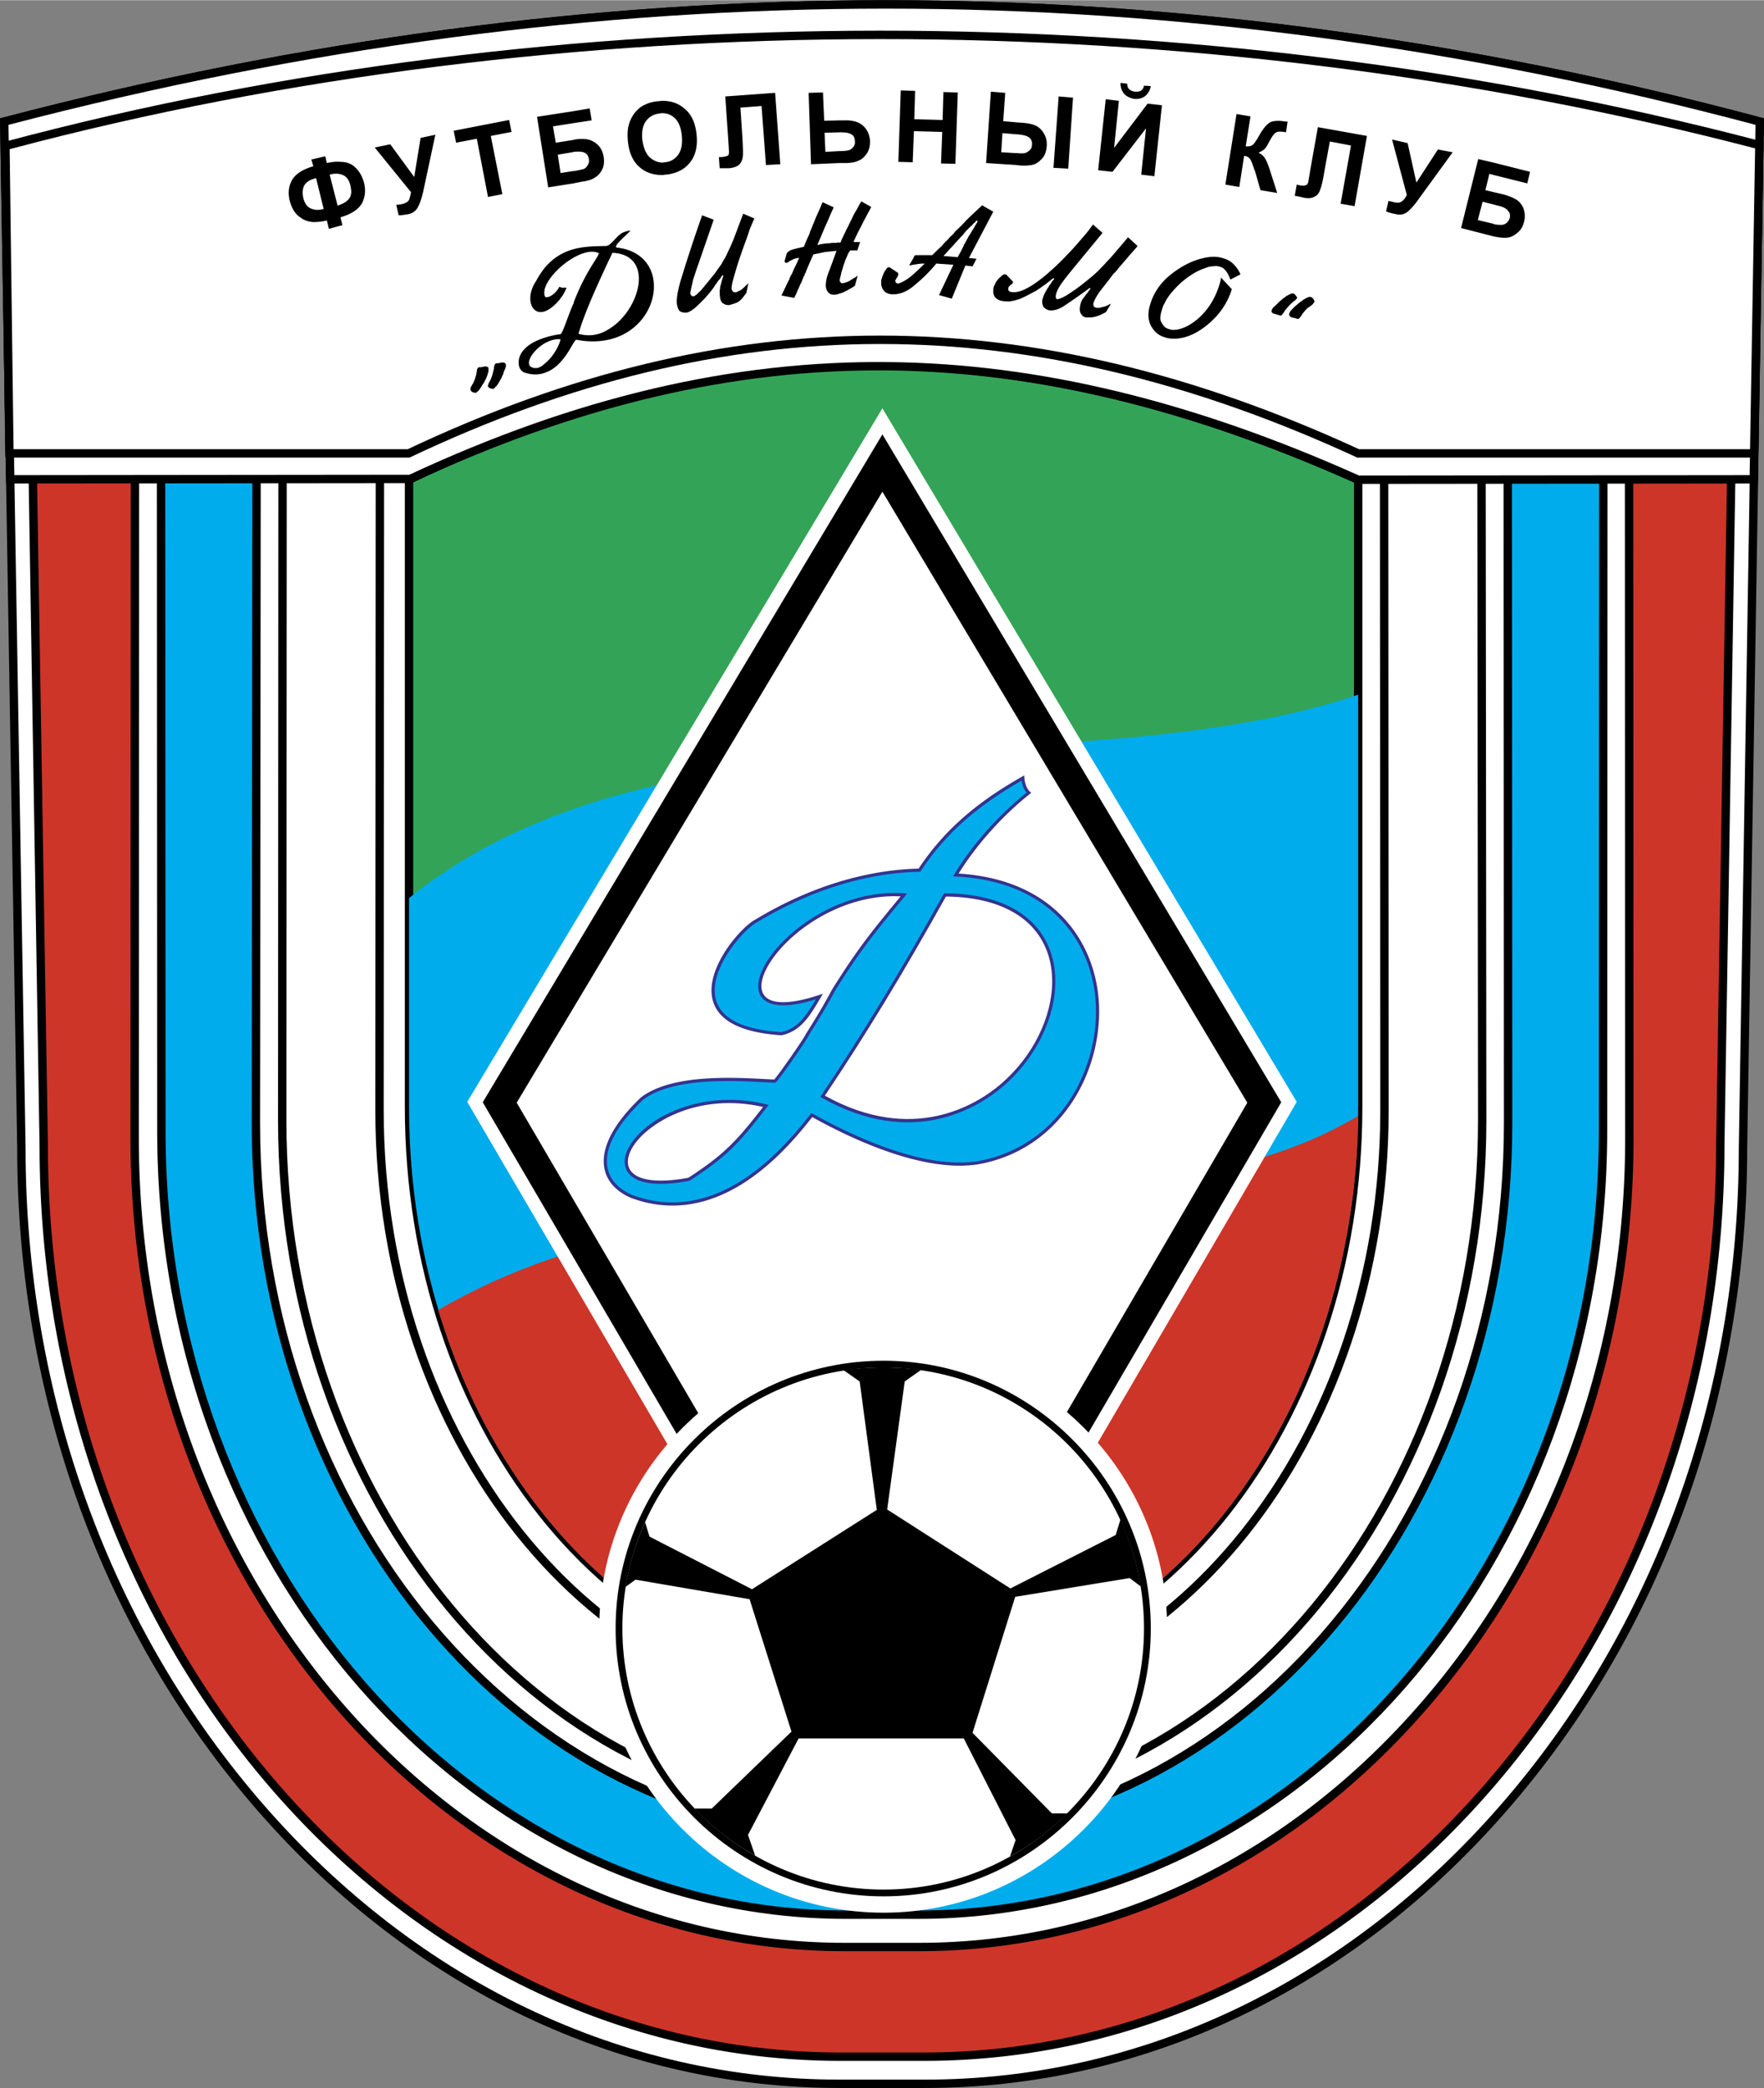 <svg xmlns="http://www.w3.org/2000/svg" width="2112" height="2500" viewBox="0 0 179.512 212.448"><rect x="0" y="0" width="179.512" height="212.448" fill="#808080" stroke="none"/><path d="M85.414 212.021h8.766c45.738 0 83.196-42.856 83.196-95.209l1.705-104.461C119.504-3.558 61.145-3.558.433 12.351l1.745 104.461c-.001 52.353 37.457 95.209 83.236 95.209z" fill="#fff"/><path d="M.324 11.938L0 12.023l1.75 104.796c0 25.417 8.721 49.396 24.557 67.51 15.851 18.132 36.842 28.118 59.106 28.118h8.766c22.247 0 43.225-9.986 59.071-28.118 15.833-18.117 24.552-42.095 24.552-67.518l1.71-104.788-.321-.086C119.579-3.979 61.071-3.979.324 11.938zm178.324.744l-1.699 104.124c0 25.222-8.646 49.001-24.341 66.963-15.682 17.945-36.433 27.827-58.43 27.827h-8.766c-22.015 0-42.778-9.882-58.464-27.827-15.7-17.959-24.347-41.738-24.347-66.957L.862 12.683c60.376-15.766 118.539-15.766 177.786-.001z"/><path d="M85.535 209.262h8.522c44.521 0 81.005-41.721 81.005-92.734l1.664-101.703C118.732-.718 61.875-.718 2.785 14.825l1.664 101.703c0 51.014 36.485 92.734 81.086 92.734z" fill="#cd3529"/><path d="M2.677 14.414l-.323.085 1.67 102.037c0 51.362 36.566 93.153 81.512 93.153h8.522c21.662 0 42.089-9.725 57.518-27.383 15.42-17.646 23.913-41.006 23.913-65.777L177.158 14.5l-.321-.085C118.789-1.144 61.82-1.144 2.677 14.414zm173.618.743l-1.658 101.364c0 24.571-8.417 47.732-23.702 65.224-15.266 17.47-35.465 27.091-56.877 27.091h-8.522c-44.476 0-80.66-41.41-80.66-92.308L3.218 15.157c58.77-15.405 115.393-15.405 173.077 0z"/><path d="M85.941 198.101h7.629c39.691 0 72.239-37.012 72.239-82.262l-.041-90.177C114.065 11.903 66.42 11.62 13.742 25.377l-.04 90.461c0 45.251 32.507 82.263 72.239 82.263z" fill="#fff"/><path d="M13.635 24.965l-.318.083-.04 90.791c0 45.595 32.597 82.688 72.665 82.688h7.629c19.326 0 37.553-8.632 51.324-24.307 13.762-15.665 21.342-36.399 21.342-58.381l-.041-90.505-.316-.084c-26.224-6.979-51.004-10.405-75.756-10.475-24.943-.071-49.963 3.262-76.489 10.19zm76.485-9.338c24.577.07 49.188 3.465 75.223 10.367l.041 89.845c0 21.776-7.504 42.31-21.13 57.819-13.606 15.488-31.607 24.018-50.684 24.018h-7.629c-39.598 0-71.813-36.712-71.813-81.836l.041-90.128c26.335-6.853 51.184-10.155 75.951-10.085z"/><path d="M86.103 194.814h7.346c38.311 0 69.682-35.875 69.682-79.747l.041-87.458c-49.877-13.312-95.98-13.596-146.791-.244l.041 87.702c-.001 43.871 31.37 79.747 69.681 79.747z" fill="#00acec"/><path d="M16.272 26.954l-.318.083.042 88.03c0 44.207 31.45 80.173 70.107 80.173h7.346c38.657 0 70.108-35.966 70.108-80.173l.041-87.785-.316-.084c-50.074-13.365-96.787-13.442-147.01-.244zm146.474.988l-.041 87.125c0 43.737-31.068 79.321-69.256 79.321h-7.346c-38.188 0-69.255-35.583-69.255-79.321l-.041-87.368c49.846-13.046 96.24-12.969 145.939.243z"/><path d="M86.59 186.535h6.372c33.278 0 60.51-32.507 60.51-72.279l-.041-79.301c-43.343-12.094-83.196-12.459-127.31-.365l-.081 79.666c0 39.772 27.272 72.279 60.55 72.279z" fill="#fff"/><path d="M26.008 34.179l-.313.086-.082 79.99c0 40.09 27.354 72.707 60.977 72.707h6.372c33.6 0 60.936-32.616 60.936-72.706l-.041-79.624-.312-.087c-44.169-12.325-83.503-12.438-127.537-.366zm126.997 1.105l.041 78.972c0 39.62-26.954 71.854-60.084 71.854H86.59c-33.152 0-60.125-32.233-60.125-71.854l.081-79.336c43.646-11.914 82.679-11.801 126.459.364z"/><path d="M86.712 184.06h6.128c31.859 0 57.994-31.534 57.994-70.088l-.081-76.825c-41.477-11.729-79.706-12.216-121.994-.487l-.041 77.312c0 38.554 26.095 70.088 57.994 70.088z" fill="#fff"/><path d="M28.645 36.249l-.312.087-.04 77.636c0 38.882 26.207 70.514 58.419 70.514h6.128c32.213 0 58.42-31.632 58.42-70.514l-.081-77.147-.31-.087c-41.883-11.845-80.721-12-122.224-.489zm121.682 1.225c.002.648.081 76.498.081 76.498 0 38.411-25.825 69.661-57.568 69.661h-6.128c-31.743 0-57.567-31.25-57.567-69.662l.041-76.983c41.125-11.351 79.639-11.196 121.141.486z"/><path d="M87.24 173.792h5.113c26.664 0 48.538-27.394 48.538-60.835l-.041-66.76c-33.36-16.801-67.328-18.466-102.189-.284l-.041 67.044c.001 33.441 21.875 60.835 48.62 60.835z" fill="#fff"/><path d="M38.464 45.535l-.229.119-.04 67.303c0 33.78 22.001 61.261 49.045 61.261h5.113c26.999 0 48.964-27.481 48.964-61.261l-.04-67.023-.235-.118c-17.059-8.592-34.123-13.069-50.717-13.306-17.365-.249-34.813 4.134-51.861 13.025zm51.849-12.173c16.388.234 33.247 4.648 50.112 13.104l.04 66.49c0 33.31-21.583 60.409-48.112 60.409H87.24c-26.575 0-48.193-27.099-48.193-60.409l.04-66.778c16.849-8.744 34.082-13.061 51.226-12.816z"/><path d="M87.524 170.911h4.829c25.202 0 45.859-26.217 45.859-58.278V48.794c-32.873-14.731-62.539-16.395-96.588 0v63.838c0 32.062 20.657 58.279 45.9 58.279z" fill="#33a457"/><path d="M41.439 48.41l-.241.116v64.106c0 32.37 20.782 58.705 46.326 58.705h4.829c25.522 0 46.286-26.334 46.286-58.705V48.519l-.252-.113c-34.724-15.562-64.624-15.561-96.948.004zm96.348.667v63.556c0 31.899-20.382 57.853-45.434 57.853h-4.829c-25.075 0-45.474-25.953-45.474-57.853V49.07c31.906-15.293 61.457-15.291 95.737.007z"/><path d="M178.472 48.754l.608-36.403C119.503-3.558 61.144-3.558.432 12.351l.609 36.403 40.705-.041c34.171-15.949 63.594-14.65 96.467.081l40.259-.04z" fill="#fff"/><path d="M.324 11.938L0 12.023.621 49.18l41.219-.041.085-.04c16.843-7.861 32.72-11.599 48.536-11.425 15.103.166 30.666 3.93 47.577 11.509l.083.038 40.769-.041.621-37.155-.321-.086C119.579-3.979 61.071-3.979.324 11.938zm178.324.744l-.596 35.646-39.753.04c-16.986-7.601-32.632-11.379-47.829-11.545-15.918-.175-31.887 3.577-48.814 11.464l-40.197.04-.596-35.645c60.375-15.765 118.538-15.765 177.785 0z"/><path d="M178.512 46.116l.528-31.371C122.71-.028 57.979-.515.553 14.826l.406 31.29h40.625c33.035-15.665 63.635-15.219 96.629 0h40.299z" fill="#fff"/><path d="M.443 14.414l-.32.086.416 32.042H41.68l.086-.042c32.383-15.356 62.973-15.355 96.269.002l.084.039h40.812l.541-32.125-.324-.085C121.937-.671 56.802-.641.443 14.414zm178.165.664l-.515 30.612h-39.792c-33.475-15.416-64.243-15.416-96.809 0H1.379L.983 15.158C57.025.252 121.721.223 178.608 15.078z"/><path d="M87.524 170.911h4.829c25.202 0 45.859-26.217 45.859-58.278V70.668c-28.652 9.7-70.615-.202-96.588 20.698v21.266c0 32.062 20.657 58.279 45.9 58.279z" fill="#00acec"/><path d="M87.524 170.911h4.829c24.756 0 45.088-25.243 45.859-56.493v-.893c-22.97 13.92-64.041 2.435-93.626 19.765.122.325.203.69.325 1.014.04.163.121.325.162.447.041.203.122.365.162.527 6.981 20.861 23.336 35.633 42.289 35.633z" fill="#cd3529"/><path fill="#fff" d="M89.797 41.53l-42.248 70.575 42.248 72.239 42.166-72.239z"/><path d="M89.797 44.736l-40.341 67.409 40.341 68.993 40.259-68.993z"/><path d="M89.553 44.59l-40.426 67.554 40.67 69.557 40.588-69.557-40.588-67.962-.244.408zm.243.7l39.93 66.857-39.93 68.427-40.01-68.427 40.01-66.857z"/><path fill="#fff" d="M89.797 50.012l-37.216 62.174 37.216 63.635v.04l37.134-63.675z"/><path d="M95.479 118.273c1.623.244 3.165.244 4.586-.081 14.894-3.247 17.045-28.206-2.8-29.18 1.867-3.084 4.626-6.128 7.427-8.36-.366-.325-.569-.975-.609-1.502-3.247 1.867-6.128 3.896-8.604 6.858v6.25c.243-.406.446-.812.689-1.217 17.329.081 12.134 19.845-.689 22.646v4.586zm-24.635 3.977c5.397-1.177 9.456-5.885 11.769-8.807 3.693 2.07 8.522 4.261 12.865 4.829v-4.585c-3.45.73-7.467.284-11.77-2.151 4.221-6.291 8.036-12.581 11.77-19.277v-6.25a31.094 31.094 0 0 0-1.908 2.517c-5.681.121-11.363 1.988-16.598 5.154-2.192 1.096-9.984 10.673 2.557 11.485 1.947-.406 2.84-2.07 3.855-3.774-12.703 4.22-3.287-11.201 8.604-10.349-3.125 3.774-4.545 5.519-7.142 9.659a70.914 70.914 0 0 1-2.679 4.545c-.082.325-3.207 4.789-3.328 4.749-1.745-.082-4.951-.325-7.995 0v2.435a15.034 15.034 0 0 1 7.102.081c-2.8 3.612-4.058 4.911-7.102 6.98v2.759zm-5.519-10.47c-5.154 4.911-4.424 8.482-1.055 9.943 2.354.893 4.545.974 6.575.527v-2.76a5.666 5.666 0 0 1-.73.487c-10.065 1.908-6.981-5.682.73-7.548v-2.435c-2.111.203-4.141.731-5.52 1.786z" fill="#00acec"/><path d="M104.001 79.01c-3.466 1.99-7.423 4.662-10.518 9.358-5.479.134-11.215 1.92-16.595 5.173-1.286.643-4.483 4.168-4.483 7.216 0 .265.024.526.076.782.453 2.24 2.821 3.515 7.038 3.788 1.961-.403 2.878-1.951 3.85-3.59l.377-.638-.413.137c-2.8.931-4.756.966-5.507.098-.498-.575-.445-1.545.149-2.73 1.675-3.345 7.326-7.709 13.678-7.412-3.029 3.661-4.43 5.413-6.945 9.422-.817 1.517-1.691 3-2.678 4.544-.13.379-2.899 4.345-3.246 4.671l-.926-.046c-3.338-.178-9.55-.508-12.632 1.868l-.013.011c-2.791 2.659-4.076 5.134-3.716 7.157.236 1.331 1.173 2.386 2.708 3.052 9.154 3.412 16.079-5.211 18.451-8.22 4.155 2.315 11.828 5.927 17.443 4.699 7.828-1.707 11.754-8.976 11.754-15.435 0-.432-.017-.859-.052-1.282-.482-5.802-4.489-12.161-14.249-12.76 1.802-2.909 4.42-5.848 7.239-8.096l.151-.12-.144-.128c-.333-.296-.519-.913-.555-1.393l-.019-.257-.223.131zm-31.202 22.465a3.591 3.591 0 0 1-.069-.713c0-2.88 3.105-6.332 4.315-6.937 5.37-3.246 11.082-5.02 16.53-5.137l.085-.001.047-.072c3.003-4.592 6.848-7.231 10.25-9.201.066.416.228.886.511 1.218-2.873 2.314-5.544 5.327-7.343 8.296l-.141.233.272.013c9.761.479 13.747 6.765 14.222 12.487.035.415.051.834.051 1.257 0 6.328-3.841 13.446-11.499 15.116-5.562 1.216-13.25-2.443-17.337-4.731l-.121-.068-.085.108c-2.259 2.868-9.132 11.592-18.16 8.228-1.423-.617-2.293-1.59-2.511-2.808a3.647 3.647 0 0 1-.055-.631c0-1.79 1.256-3.927 3.669-6.228 2.988-2.298 9.117-1.972 12.411-1.797l1.037.051.049-.024c.26-.143 3.308-4.493 3.397-4.849a65.114 65.114 0 0 0 2.664-4.508c2.561-4.08 3.951-5.798 7.125-9.632l.202-.243L92 90.88c-6.625-.476-12.57 4.096-14.315 7.578-.656 1.311-.694 2.408-.104 3.088.573.662 1.999 1.19 5.449.12-.913 1.539-1.793 2.977-3.534 3.339-4.009-.265-6.276-1.451-6.697-3.53z" fill="#33348e"/><path d="M64.335 116.184c-.812 1.133-.987 2.237-.481 3.028.78 1.22 3.014 1.549 6.29.925l.031-.006.027-.018c3.702-2.412 4.935-3.693 7.873-7.504l.152-.197-.242-.06c-6.022-1.479-11.527.869-13.65 3.832zm-.208 2.854c-.43-.673-.258-1.645.473-2.665 1.621-2.263 6.581-5.232 13.053-3.751-2.779 3.592-4.037 4.877-7.6 7.202-3.074.58-5.234.295-5.926-.786zM96.027 90.962c-4.351 7.813-8.308 14.322-12.453 20.484l-.098.146.153.086c9.243 5.226 15.917.986 18.357-1.079 4.399-3.722 6.455-9.556 4.888-13.871-1.358-3.741-5.161-5.818-10.705-5.849h-.096l-.046.083zm.233.247c5.346.053 9.007 2.047 10.309 5.629.341.94.505 1.954.505 3.003 0 3.633-1.961 7.688-5.297 10.51-2.374 2.009-8.849 6.107-17.832 1.121 4.097-6.099 8.016-12.547 12.315-20.263z" fill="#33348e"/><path d="M89.918 194.611c15.868 0 28.855-12.987 28.855-28.937 0-15.908-12.987-28.896-28.855-28.896-15.949 0-28.936 12.987-28.936 28.896 0 15.951 12.987 28.937 28.936 28.937z" fill="#fff"/><path d="M89.918 192.948c14.935 0 27.191-12.257 27.191-27.273 0-14.975-12.256-27.232-27.191-27.232-15.015 0-27.271 12.257-27.271 27.232-.001 15.016 12.256 27.273 27.271 27.273z"/><path d="M89.918 192.258c14.57 0 26.501-11.932 26.501-26.583 0-14.609-11.931-26.541-26.501-26.541-14.65 0-26.582 11.932-26.582 26.541 0 14.651 11.932 26.583 26.582 26.583z" fill="#fff"/><path d="M108.627 184.505h-1.583l-8.076-8.198 4.343-13.839 11.647-1.907 1.136.852a27.659 27.659 0 0 0-2.07-6.818l-.487 1.583-10.714 5.438-12.541-8.035 1.786-13.027 1.664-1.178a29.681 29.681 0 0 0-3.815-.243c-1.38 0-2.719.081-4.058.284l1.624 1.136 1.745 13.067-12.703 8.076-10.43-5.357-.447-1.461a26.13 26.13 0 0 0-1.988 6.574l1.014-.73 11.607 1.989 4.262 13.473-8.117 7.833h-1.745a26.505 26.505 0 0 0 6.168 4.789l-.73-2.11 5.154-9.821h16.802l5.276 10.348-.568 1.664c2.151-1.175 4.099-2.677 5.844-4.382zM152.011 24.038V22.78c.325.081.569.081.731.081a.817.817 0 0 0 .527-.162c.163-.122.284-.284.366-.528.081-.325 0-.568-.203-.771-.163-.243-.568-.405-1.136-.527l-.285-.081v-1.258l1.055.244c.528.162.934.325 1.259.528.324.203.568.527.73.934.122.405.163.852.041 1.298-.122.487-.325.853-.69 1.136-.324.284-.648.446-1.014.487-.326.04-.772-.001-1.381-.123zm0-6.249V16.53l3.694.933-.284 1.177-3.41-.851zm0-1.259v1.258l-.446-.122-.406 1.664.852.203v1.258l-1.136-.284-.487 1.867 1.38.325c.122.041.204.041.243.081v1.258l-3.327-.853 1.745-7.021 1.582.366zm-48.538.244v-1.218c.365.041.649.041.812 0 .163-.041.325-.122.487-.284.163-.122.244-.325.244-.568.04-.325-.082-.568-.284-.73s-.609-.284-1.217-.325h-.041v-1.217l.568.041c.527.04.974.122 1.339.284.365.163.649.447.852.812.244.406.324.812.284 1.298-.041.487-.163.893-.447 1.217-.284.325-.609.568-.933.649-.324.082-.771.122-1.38.082l-.284-.041zm4.261-6.981l1.46.122-.486 7.224-1.502-.082.528-7.264zm4.789.285l1.339.163-.487 4.789 3.409-4.505 1.461.162-.771 7.224-1.339-.162.487-4.708-3.409 4.423-1.461-.162.771-7.224zm3.896-1.38l.69.04a1.681 1.681 0 0 1-.569 1.015c-.325.244-.689.325-1.136.285-.406-.081-.771-.244-1.014-.528-.244-.284-.366-.649-.366-1.096l.689.081c0 .243.041.406.203.568.122.122.325.203.568.244.284 0 .487 0 .649-.122.164-.122.245-.284.286-.487zm9.416 2.881l1.42.244-.486 3.043c.325.041.568-.041.69-.122.162-.122.405-.487.73-1.055.406-.73.812-1.136 1.137-1.299.324-.122.811-.163 1.501-.04h.204l-.163 1.095-.203-.041c-.325-.04-.528-.04-.69 0a.819.819 0 0 0-.365.285c-.123.122-.284.406-.528.852-.122.244-.244.447-.406.609-.122.122-.325.244-.609.365.325.163.568.365.73.69.163.284.325.73.487 1.258l.69 2.151-1.704-.284-.569-1.989c-.04-.041-.04-.081-.081-.162 0-.041-.041-.163-.122-.365-.121-.366-.244-.649-.365-.731-.081-.122-.243-.203-.527-.243l-.488 3.165-1.42-.243 1.137-7.183zm8.278 1.339l4.992.893-1.258 7.143-1.42-.244 1.055-5.925-2.151-.406-.568 3.084c-.122.853-.284 1.461-.406 1.786-.121.365-.284.608-.568.73-.244.162-.608.203-1.096.122a13.935 13.935 0 0 0-.934-.204l.203-1.136.325.082c.284.041.527.041.649-.041.123-.041.203-.244.244-.568l.203-1.218.73-4.098zm7.549 1.258l1.583.365.893 4.018 2.192-3.369 1.501.284-3.572 4.911c-.365.528-.73.893-1.055 1.177-.366.244-.731.325-1.177.203-.406-.081-.73-.163-.975-.284l.244-1.055c.203.041.365.081.527.122.365.082.609.082.771-.041.162-.081.365-.284.568-.69l-1.5-5.641zm-38.189-1.744v1.217l-1.461-.122-.122 1.948 1.421.081h.162v1.218l-3.125-.203.487-7.264 1.461.122-.203 2.881 1.38.122zm-18.018 4.139v-1.218c.446 0 .73-.04.893-.081.203-.041.325-.162.487-.325.122-.162.203-.365.162-.568 0-.366-.122-.609-.365-.73-.244-.162-.609-.203-1.177-.203v-1.218h.365c.933-.04 1.623.163 2.029.568.446.406.649.934.689 1.542 0 .487-.081.893-.325 1.259-.243.365-.527.608-.852.73-.325.163-.771.244-1.379.244h-.527zm5.965-.122l.244-7.264 1.46.041-.081 2.882 2.881.081.082-2.841 1.461.041-.243 7.264-1.461-.04.122-3.207-2.882-.081-.122 3.166-1.461-.042zm-5.965-4.221v1.218h-.041l-1.502.041.082 1.947 1.42-.081h.041v1.218l-2.923.122-.243-7.264 1.461-.041.122 2.881 1.583-.041zm-18.06 5.561V16.53c.081 0 .163-.041.243-.041.609-.041 1.055-.325 1.38-.771.325-.446.446-1.096.365-1.948-.082-.812-.325-1.42-.731-1.786a1.813 1.813 0 0 0-1.258-.487V10.24c.893 0 1.624.243 2.232.771.73.568 1.136 1.461 1.258 2.638.122 1.177-.081 2.11-.649 2.841s-1.38 1.137-2.435 1.258c-.162 0-.284.041-.405.041zm6.412-7.996l5.073-.365.527 7.264-1.461.082-.446-6.007-2.151.163.203 3.083c.041.893.082 1.502.041 1.867s-.162.649-.366.852c-.243.203-.568.325-1.055.366h-.933l-.082-1.137h.325c.284-.04.487-.081.609-.163.081-.081.122-.284.081-.608l-.081-1.258-.284-4.139zm-6.412.447v1.258c-.082 0-.162 0-.284.041-.568.041-1.055.325-1.38.771s-.446 1.095-.365 1.908c.122.812.365 1.42.771 1.786.365.324.771.487 1.258.527v1.258c-.893 0-1.664-.244-2.273-.771-.689-.568-1.096-1.461-1.217-2.597-.081-.73-.041-1.38.122-1.867.122-.406.325-.771.569-1.096.243-.284.527-.568.852-.731a3.63 3.63 0 0 1 1.542-.446c.12-.001.242-.041.405-.041zm-9.051 8.401v-1.258h.122c.446-.081.771-.162.933-.203.163-.081.325-.203.406-.406.122-.162.163-.366.122-.609-.041-.325-.204-.528-.447-.649s-.609-.122-1.136-.082v-1.217l.162-.041c.528-.081.974-.081 1.339 0s.731.284 1.015.568c.324.325.486.73.568 1.177.081.486.041.933-.163 1.339-.203.366-.446.649-.771.812-.284.203-.73.325-1.339.406l-.811.163zm0-6.129v-1.217l1.664-.284.203 1.217-1.867.284zM34.643 22.09l.203.812-.203.041v-.853zm0-5.641c.487 0 .893.122 1.218.325.568.406.974 1.015 1.177 1.786.203.771.122 1.461-.203 2.11-.366.609-1.055 1.096-2.192 1.42v-1.299c.244-.082.447-.203.609-.325.244-.203.406-.406.446-.649.082-.243.041-.568-.04-.974-.162-.649-.487-1.015-1.015-1.136v-1.258zm23.701-5.154v1.217l-2.07.325.284 1.665 1.786-.284v1.217c-.041.041-.082.041-.122.041l-1.461.243.284 1.867 1.299-.203v1.258l-2.557.406-1.137-7.183 3.694-.569zm-20.21 3.693l1.583-.325 2.435 3.328.65-3.978 1.501-.324-1.258 5.885c-.163.649-.325 1.136-.527 1.501a1.355 1.355 0 0 1-.934.69c-.447.081-.771.122-1.015.122l-.244-1.055c.203-.041.406-.041.568-.081.325-.081.568-.203.69-.365.081-.122.162-.406.243-.853l-3.692-4.545zm11.526 5.033l-1.137-5.925-2.11.406-.243-1.218 5.641-1.096.244 1.217-2.11.406 1.177 5.925-1.462.285zM34.643 22.09v.852l-1.177.325-.203-.852a6.006 6.006 0 0 1-1.38.162v-1.298c.284.081.65.081 1.055-.041l-.771-3.125a.577.577 0 0 0-.284.082v-2.029l1.218-.284.162.69c.527-.122.974-.163 1.379-.122v1.259c-.284-.081-.649-.081-1.095.04l.811 3.166c.082-.041.204-.082.284-.122v1.297h.001zm-2.759.487c-.487-.041-.893-.162-1.217-.406-.609-.365-.974-.974-1.177-1.745-.203-.812-.122-1.502.244-2.151.365-.609 1.055-1.055 2.151-1.38l-.203-.69.203-.041v2.029c-.446.122-.73.365-.893.609-.204.365-.244.771-.122 1.339.163.649.487 1.015 1.015 1.137v1.299zM125.226 28.421c-.041-.041-.041-.082-.081-.122 0-.041 0-.081-.041-.122a2.641 2.641 0 0 0-.365-.649c-.163-.203-.365-.365-.609-.406-.203-.081-.446-.081-.73-.041-.244 0-.527.082-.812.203-.649.203-1.258.568-1.908 1.055-.649.487-1.177 1.056-1.664 1.665-.203.283-.365.527-.487.812-.162.243-.244.527-.325.812-.122.406-.163.771-.081 1.015.122.244.244.446.406.608.041.041.122.081.203.122.081.041.121.081.203.081.041 0 .081.041.122.041s.082 0 .122.041c.853.081 1.826-.325 2.841-1.218 1.015-.933 1.704-2.11 2.109-3.49.041-.122.041-.203.082-.284 0-.122.041-.203.041-.325l1.095 1.177v.081c-.04 0-.04.041-.04.082-.487 1.461-1.38 2.678-2.719 3.693-1.299.974-2.557 1.339-3.734 1.137-.04 0-.081 0-.121-.041-.082 0-.122 0-.163-.041-.649-.162-1.096-.568-1.42-1.136-.325-.608-.365-1.298-.122-2.151.365-1.258 1.096-2.313 2.191-3.166 1.096-.853 2.192-1.38 3.287-1.624.366-.081.69-.122 1.015-.122s.608.041.853.122c.486.122.852.325 1.136.609.284.284.528.609.73 1.055l-1.014.527zM112.563 31.708c-.04.041-.082.082-.121.082a.306.306 0 0 1-.163.081 1.494 1.494 0 0 1-.446.203 1.992 1.992 0 0 1-.528.162c-.122.041-.284.041-.447.041h-.365a.725.725 0 0 1-.487-.366c-.121-.162-.163-.446-.081-.852.041-.163.081-.365.163-.487a1.43 1.43 0 0 1 .284-.406c.04-.082.081-.122.122-.203l.163-.162c0-.041.04-.082.081-.122 0-.041.04-.041.04-.081h.042c0-.041.04-.081.04-.122l.123-.122-.082-.081c-.974.731-1.827 1.299-2.476 1.745-.649.447-1.218.609-1.705.528-.243-.081-.447-.203-.568-.406-.082-.203-.122-.406-.082-.649.041-.121.082-.284.163-.486.082-.163.162-.366.284-.528.04-.122.122-.203.203-.324.041-.122.122-.203.203-.285.04-.122.122-.203.163-.284.081-.081.163-.162.202-.244l-.081-.041c-.04 0-.081 0-.081.041 0 0-.04 0-.04.041h-.041l-.041.041-.041.041s-.04 0-.04.041c-.162.122-.366.284-.65.487-.284.203-.568.406-.892.608-.325.163-.609.325-.934.487-.325.163-.649.325-.974.406-.244.082-.487.122-.73.163-.244 0-.447 0-.691-.041a1.26 1.26 0 0 1-.771-.365c-.121-.163-.202-.366-.202-.528v-.203-.163c.041-.081.041-.203.081-.284.04-.081.121-.203.162-.325.082-.162.203-.284.325-.446.163-.122.284-.243.365-.324.082-.041.122-.041.163-.082h.161l.041.041c.041 0 .041 0 .082.041l.568.608c.04 0 .04 0 .04.041v.041c.041 0 .041 0 .041.041-.041 0-.041 0-.041.041 0 0 0 .041-.04.082 0 .04-.042.04-.082.081h-.041l-.244.244c-.041.081-.041.122-.041.162-.041.082 0 .162 0 .203l.122.122s.04 0 .081.041h.041c.405.082.852 0 1.38-.243.527-.244 1.095-.609 1.664-1.055.486-.366.933-.771 1.42-1.218.487-.447.934-.893 1.38-1.38.527-.527.974-1.055 1.42-1.583.447-.487.812-.974 1.096-1.38l.974.852c-1.866 2.273-3.125 3.774-3.693 4.505-.609.771-.974 1.339-1.055 1.827v.04c0 .041 0 .041-.042.081 0 0 0 .041.042.041v.162c.04.041.081.081.162.081.041 0 .122 0 .203-.04.122-.041.203-.082.324-.122.041 0 .041-.041.081-.041.041-.041.081-.041.122-.082a.65.65 0 0 0 .284-.162c.082-.041.163-.081.203-.122a17.574 17.574 0 0 0 1.461-1.055c.405-.325.812-.649 1.177-.974.204-.203.406-.365.568-.568.203-.203.406-.406.569-.609.324-.324.689-.73 1.014-1.136.365-.406.73-.852 1.177-1.38l.974.893a35.91 35.91 0 0 1-.852.974c-.365.446-.771.893-1.177 1.379a1.072 1.072 0 0 1-.203.244c-.041.081-.122.122-.203.203-.487.649-.934 1.217-1.38 1.786-.406.568-.609.974-.69 1.258 0 .122 0 .203.041.243 0 .082.041.122.082.122.04.041.081.041.122.041 0 .04.041.04.041.04h.284c.122 0 .203-.04.325-.081.081 0 .163-.041.243-.041.041-.041.122-.041.204-.082l.243-.122a.686.686 0 0 1 .203-.082l-.488.811zM101.079 21.522l-2.476 4.707.771.082-.406.771-.73-.082-1.38 3.369-1.298-.365 1.461-3.085-1.746-.122a1.745 1.745 0 0 1-.243.284c-.082.123-.163.203-.244.284-.609.69-1.258 1.258-1.949 1.827-.689.527-1.379.771-2.11.73-.365-.041-.649-.162-.812-.406a1.135 1.135 0 0 1-.243-.73v-.082-.041c0-.081 0-.162.04-.284.041-.123.082-.244.121-.366a2.19 2.19 0 0 1 .325-.608c.082-.163.203-.244.325-.244 0 .041.041.041.041.041h.041l.73.486s.04.041.081.041c0 .041.041.082.041.122v.082s0 .041-.041.041c0 .04 0 .122-.041.162-.04.041-.04.081-.081.121 0 0 0 .041-.041.041v.041c-.041.041-.041.082-.081.122 0 .041-.041.081-.041.122 0 0 0 .041.041.041v.041c.04.041.04.081.081.122.041 0 .122.041.163.041.162 0 .405-.122.812-.365.365-.204 1.015-.771 1.908-1.664-.163 0-.366 0-.649.041-.244.041-.568.081-.934.162l.487-.852v-.041c.041-.041.041-.081.082-.122.04-.041.122-.041.203-.041h1.583c.446-.447.771-.771.974-.934.163-.203.325-.406.487-.527.041-.082.122-.122.203-.203.041-.081.122-.163.203-.244.082-.081.163-.122.203-.203.082-.041.122-.122.203-.203v-.041c.406-.365.812-.771 1.177-1.177.406-.406.974-.934 1.624-1.542l1.135.65zM86.996 29.07c-.04 0-.081.041-.122.082-.041 0-.041.041-.081.041-.122.081-.244.162-.366.203a1.645 1.645 0 0 1-.365.203 1.924 1.924 0 0 1-.608.244c-.204.081-.366.122-.487.122h-.163a.671.671 0 0 1-.487-.203c-.162-.163-.243-.365-.284-.65 0-.324.041-.771.244-1.298.203-.528.487-1.299.852-2.313-.365.041-.771.081-1.177.122-.365.082-.771.163-1.177.244-.203.447-.365.812-.487 1.096a11.43 11.43 0 0 0-.325.812.31.31 0 0 0-.081.203.845.845 0 0 0-.122.203c-.041.122-.082.203-.122.325-.041.081-.081.203-.122.284v.041h-.041c-.081.203-.162.406-.284.649-.081.203-.203.487-.365.812l-1.298-.243c.162-.365.324-.69.446-.934a6.11 6.11 0 0 1 .365-.73v-.082l.041-.041c0-.081.041-.121.081-.202s.082-.163.121-.203c.123-.284.204-.487.285-.649l.243-.488c0-.041.041-.081.041-.121.04-.041.04-.082.04-.122.041-.041.041-.081.082-.122 0-.041.041-.122.041-.163-.123.041-.244.082-.366.082a1.955 1.955 0 0 0-.284.122c-.121.041-.243.122-.325.162-.041.041-.122.081-.162.122 0 0-.041 0-.081.041h-.122-.041l-.041-.041c-.041-.041-.041-.081-.041-.122v-.041l.203-.73c.041-.081.122-.163.284-.284.204-.122.69-.243 1.461-.406.122-.284.203-.487.284-.69.082-.162.163-.365.244-.527.04-.082.081-.163.081-.244.041-.122.082-.203.122-.284.123-.365.325-.771.487-1.217.203-.447.446-.975.69-1.583l1.137.528c-.163.324-.366.812-.649 1.461-.285.609-.609 1.42-1.015 2.354h.121c.041-.04.041-.04.082-.04.163-.041.284-.041.447-.081.162 0 .325-.041.527-.041.082 0 .162 0 .244-.041h.528c.122-.04.203-.04.284-.04.041.04.081.04.081 0 .041 0 .041 0 .041-.041.041 0 .041-.04.041-.04.041-.163.122-.284.163-.406.081-.122.122-.284.203-.406 0-.041.041-.082.081-.163.041-.082.041-.122.081-.203.082-.122.123-.244.204-.365.041-.122.121-.244.162-.366 0 0 0-.041.041-.041v-.041c.163-.284.284-.609.447-.893.203-.325.405-.731.689-1.218l1.015.568c-.447.853-.812 1.502-1.055 2.029-.284.487-.487.974-.689 1.38 0 .041 0 .041-.041.081v.081h.65l-.284.853H86.551c-.04 0-.122.122-.243.325-.081.203-.204.487-.325.771 0 .081-.041.162-.081.244-.041.082-.041.163-.082.244-.081.324-.203.608-.244.893-.081.284-.121.487-.121.568v.081l.04.041c0 .041.041.081.081.122.041.041.122.082.203.041.081 0 .203-.041.324-.082.163-.041.285-.122.447-.203.041-.041.082-.081.122-.081.04-.041.081-.041.122-.082.081-.041.203-.122.284-.162.081-.081.163-.122.203-.163l-.285 1.052zM72.63 22.333l-1.583 4.586c-.244.649-.365 1.137-.487 1.42-.082.325-.122.609-.203.853v.041c0 .041 0 .081-.041.122v.122c-.04.082-.04.122-.04.203a.257.257 0 0 0 0 .244c0 .041.04.082.081.122 0 .041.041.041.122.081h.122c.082-.041.163-.081.325-.203l.406-.406.123-.122c0-.041.04-.082.081-.122l.122-.122a.54.54 0 0 1 .122-.162c.365-.447.649-.812.933-1.137.244-.365.487-.69.69-.974.122-.204.203-.406.324-.568.123-.203.204-.365.285-.568.244-.487.487-1.015.73-1.664.243-.608.527-1.42.893-2.354l1.136.487c-.081.163-.243.528-.487 1.136-.203.649-.447 1.299-.73 2.07-.041.081-.041.162-.081.244-.041.081-.041.162-.082.243-.284.771-.486 1.502-.689 2.192s-.284 1.136-.244 1.339c.041.081.081.162.122.203s.12.081.16.081h.163c.04 0 .162-.081.365-.162.203-.082.487-.365.893-.771l-.203.974c-.324.487-.608.812-.893.974a4.86 4.86 0 0 1-.69.244c-.041 0-.081 0-.121.041h-.122a.822.822 0 0 1-.528-.162c-.163-.081-.284-.284-.325-.608-.04-.244-.04-.447-.04-.65.04-.203.04-.406.081-.568.04-.081.04-.163.081-.243 0-.082.04-.163.04-.203s0-.041.041-.081v-.081-.041h.041c0-.082 0-.123.041-.163 0-.081.04-.122.04-.203l-.081-.04s-.041.04-.041.081l-.081.081c-.041.041-.041.081-.081.162l-.163.163c-.122.162-.243.365-.406.568-.122.244-.325.446-.487.69-.122.122-.202.244-.325.365a3.537 3.537 0 0 1-.365.406c-.325.325-.608.609-.893.853-.325.244-.568.406-.812.447h-.123c-.203 0-.365-.041-.527-.122-.162-.122-.244-.325-.325-.69-.082-.487.041-1.339.406-2.557a154.942 154.942 0 0 1 2.151-6.534l1.179.443zM131.598 29.842h.04c.042.041.122.081.163.122.041.041.082.122.122.162a.127.127 0 0 1 .041.082c.041.041.041.081.041.081a.792.792 0 0 1-.324.325l-.082.081v-.853h-.001zm0 2.475l.244.041.041.041h.081s.041 0 .041.04h.041c.082 0 .162-.04.203-.122.081-.04.122-.162.203-.243 0-.04 0-.04.04-.04v-.041s.042-.041.042-.082c.04-.04.04-.081.082-.081.243-.325.446-.528.608-.609.163-.122.284-.203.365-.284.041-.041.041-.081.082-.122.04 0 .04-.041.081-.082v-.041-.041-.081c-.041-.041-.041-.041-.041-.082-.04-.081-.081-.121-.162-.203a.314.314 0 0 0-.162-.081c-.081-.041-.244 0-.406.081a3.263 3.263 0 0 0-.568.366c-.082.041-.162.122-.284.203-.082.081-.163.162-.284.243l-.244.244v.976zm-1.908-.406c-.122 0-.162-.081-.243-.121-.041-.041-.041-.122-.041-.244.041-.081.081-.162.162-.284.122-.081.244-.203.365-.325l.244-.244c.081-.081.203-.162.325-.284.04-.04.122-.081.163-.122.081-.04.162-.121.203-.162.163-.081.284-.162.406-.203.122-.081.243-.081.324-.081v.852a3.724 3.724 0 0 0-.568.568 2.322 2.322 0 0 0-.325.406c-.081.163-.163.243-.203.284-.041.082-.082.082-.122.122h-.122-.041s-.041 0-.041-.04h-.081l-.405-.122zm1.908-.568l-.203.203c-.122.122-.163.284-.203.365 0 .082 0 .163.041.203l.122.122h.041c0 .041.04.041.04.041l.163.04v-.974zM51.08 36.863c.122 0 .163 0 .244.041.081 0 .122.081.162.163 0 .122 0 .202-.04.325-.041.121-.122.284-.203.486a.646.646 0 0 1-.122.325 1.47 1.47 0 0 1-.163.366c-.041.081-.081.122-.122.203a.94.94 0 0 1-.122.203c-.081.162-.162.284-.284.365-.081.122-.163.203-.244.203h-.041c-.04 0-.122 0-.203-.04-.082 0-.122-.041-.163-.082-.04 0-.081-.041-.081-.081v-.244c0-.081.041-.122.081-.203.122-.203.244-.487.365-.893.041-.203.082-.365.122-.487 0-.162.041-.284.041-.365.041-.041.041-.081.081-.122l.081-.081H50.673l.407-.082zm-1.38 1.014c0-.162.041-.284 0-.405v-.081.486zm0 1.461c-.04 0-.04-.041-.04-.041-.041-.04 0-.121.04-.203v.244zm0-1.947c-.04-.041-.081-.082-.122-.082-.041-.041-.081-.041-.122-.041h-.081-.041l-.406.082H48.724c-.081.041-.122.081-.163.203-.041.081-.041.203-.041.324-.04 0-.04 0-.04.041v.122c0 .041 0 .081-.041.122-.082.365-.203.608-.284.812-.122.162-.163.284-.244.405 0 .041 0 .082-.04.123v.203c.04 0 .04.041.081.041 0 .041.041.041.041.081.082.041.122.081.204.081a.508.508 0 0 0 .243.041c.041-.041.162-.122.284-.244.121-.162.243-.325.365-.568.081-.081.122-.203.203-.284.041-.122.082-.203.162-.325.082-.203.163-.406.204-.609 0 0 0-.041.04-.041v-.487zM61.916 34.549c2.922-.649 4.545-3.044 4.627-5.235v-.324c-.041-1.867-1.258-3.531-3.734-3.815-.568-.041.974-1.299 1.339-1.705-.203-.041-.528.081-.73.162-.569.244-1.015 1.015-1.502 1.299v1.623a15.3 15.3 0 0 0 .406-.852c4.383.203 2.8 5.925-.406 7.792v1.055zm-6.494 3.368c2.069-.649 2.922-3.408 3.247-3.368 1.217.244 2.313.203 3.247 0v-1.055c-.893.568-1.948.771-3.044.446.609-2.15 2.029-5.195 3.044-7.386v-1.623c-.081.04-.162.081-.284.081-1.988.041-4.342 0-6.209 2.232v2.192c.446-1.827 3.896-4.505 5.519-3.693-.081.487-1.298 1.745-2.557 4.992 0 .082 0 .122-.041.162-.487 1.056-1.096 3.044-1.299 3.085a8.721 8.721 0 0 0-1.623.365v.568c.528-.284 1.096-.486 1.623-.405-.122.608-.771 1.826-1.623 2.475v.932zm0-6.249v-1.583c.041.041.041.082.082.122.405.122 1.136-.446 1.42-1.055.325.203.528.041.73.122-.163.325-.244.609-.609 1.055-.04.041-.04.081-.081.122-.568.689-1.095 1.054-1.542 1.217zm-2.069 6.209c.812.285 1.501.244 2.07.041v-.934c-.243.244-.527.407-.812.447-1.542.041-.569-1.705.812-2.516v-.568c-1.948.609-2.597 1.624-2.638 2.395v.203c0 .446.243.81.568.932zm2.069-10.633a8.999 8.999 0 0 0-.893 1.38c-1.096 1.624-.487 3.49.893 3.044v-1.583a1.724 1.724 0 0 1 0-.649v-2.192z"/><path d="M53.353 37.877c3.571 1.218 4.87-3.409 5.316-3.328 8.36 1.542 10.633-8.726 4.14-9.375-.568-.041.974-1.299 1.339-1.705-.203-.041-.528.081-.73.162-.69.284-1.177 1.339-1.786 1.38-2.354.041-5.154 0-7.102 3.612-1.42 2.11.041 4.708 2.436 1.827.041-.041.041-.081.081-.122.365-.446.446-.73.609-1.055-.203-.081-.406.081-.73-.122-.284.609-1.015 1.177-1.42 1.055-.771-1.664 3.571-5.397 5.438-4.464-.081.487-1.298 1.745-2.557 4.992 0 .082 0 .122-.041.162-.487 1.056-1.096 3.044-1.299 3.085-5.034.771-4.668 3.531-3.694 3.896zm3.692-3.368c-1.948-.325-4.545 2.962-2.435 2.921 1.218-.283 2.314-2.15 2.435-2.921zm1.827-.569c4.83 1.461 9.091-7.995 3.45-8.238-1.056 2.232-2.719 5.803-3.45 8.238z" fill="none"/><path d="M97.467 26.148c.081-.203.204-.365.284-.528l.244-.487c.041-.081.081-.122.081-.163 0-.081.041-.121.081-.162.122-.244.244-.447.366-.69.121-.203.284-.446.446-.73.122-.163.204-.325.244-.406.082-.122.122-.203.163-.284.04 0 .04-.041.04-.041 0-.041.042-.041.042-.081s.04-.041.04-.081l-.121-.081a.727.727 0 0 0-.163.203c-.081.041-.122.082-.163.122v.041h-.04a.701.701 0 0 1-.244.244l-.365.365a3.72 3.72 0 0 0-.406.487c-.244.243-.487.527-.771.811-.244.325-.528.569-.771.853a6.848 6.848 0 0 1-.446.487l1.459.121z" fill="#fff"/></svg>